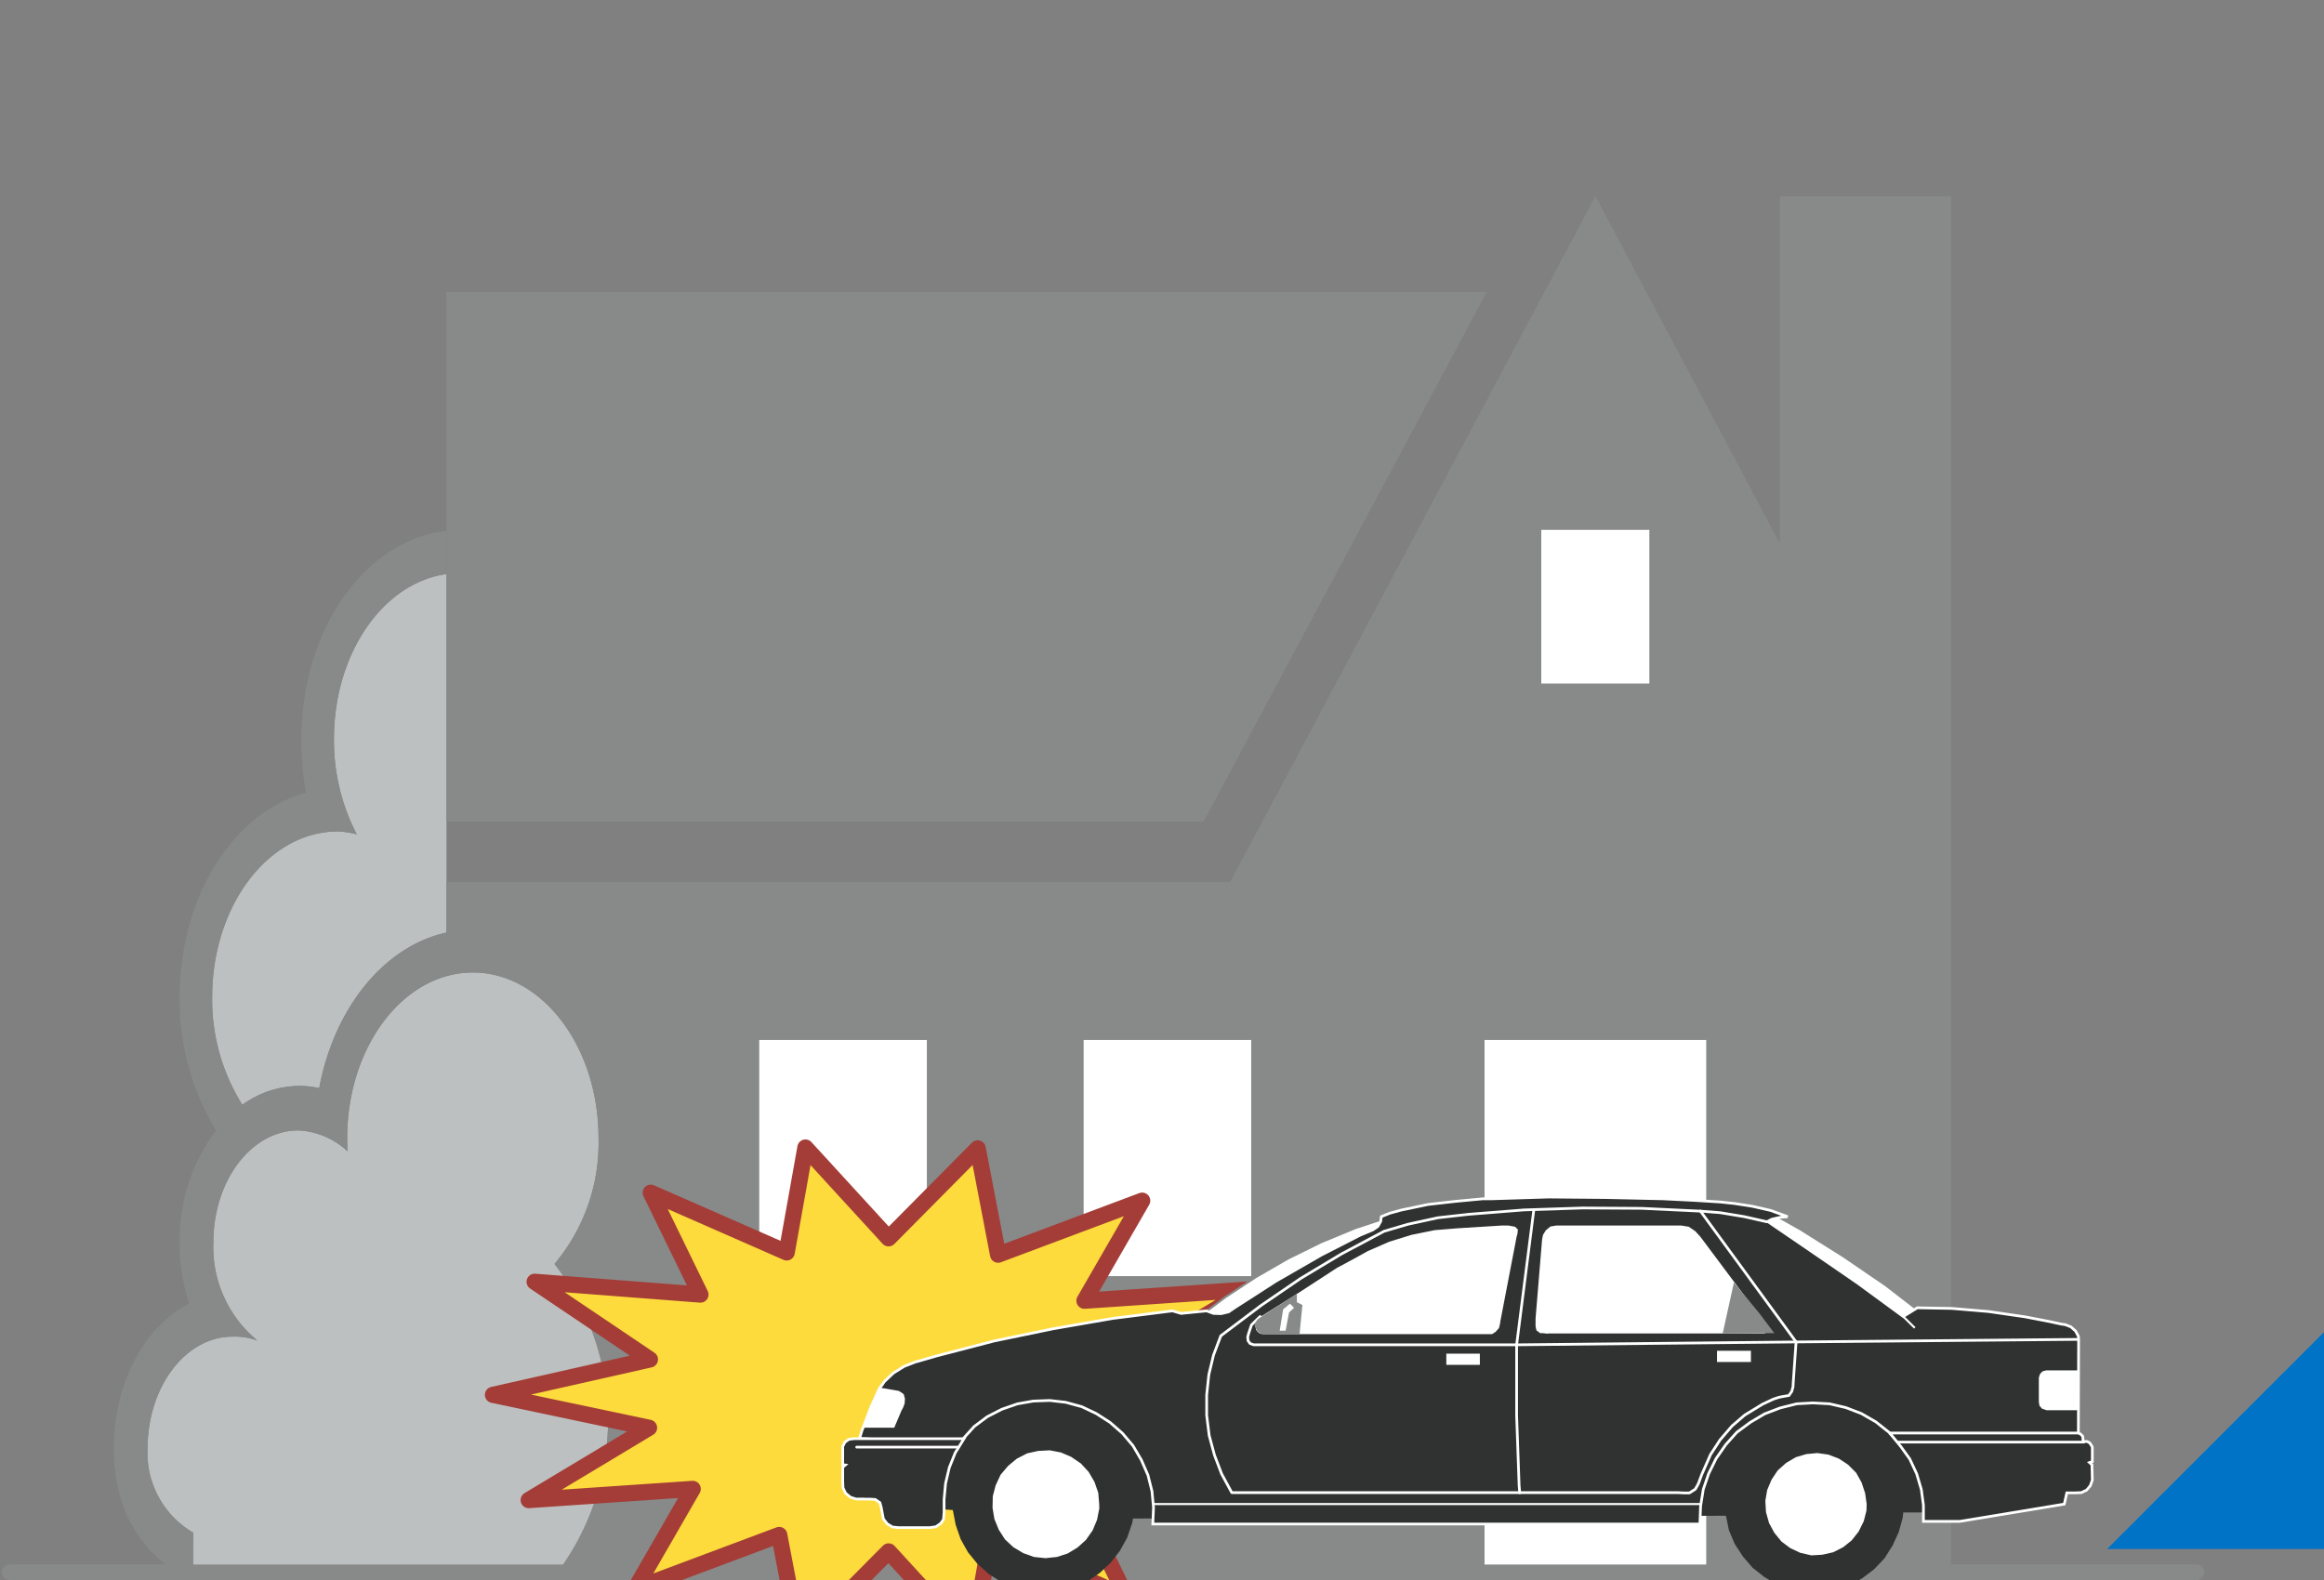<svg xmlns="http://www.w3.org/2000/svg" xmlns:xlink="http://www.w3.org/1999/xlink" width="150" height="102" viewBox="0 0 150 102">
  <rect x="0" y="0" width="150" height="102" fill="#808080" stroke="none"/>
  <defs>
    <clipPath id="clip-path">
      <rect id="長方形_2239" data-name="長方形 2239" width="150" height="102" transform="translate(557 1758)" fill="none" opacity="0.21"/>
    </clipPath>
  </defs>
  <g id="img_merit_risk03" transform="translate(-557 -1758)" clip-path="url(#clip-path)">
    <g id="グループ_3238" data-name="グループ 3238">
      <g id="グループ_3199" data-name="グループ 3199" transform="translate(566.521 1820.786)">
        <path id="パス_1434" data-name="パス 1434" d="M775.495,572v-.008a16.438,16.438,0,0,0,.228-20.461,12.132,12.132,0,0,0,2.844-8.114c0-5.906-3.636-10.7-8.114-10.7s-8.111,4.792-8.111,10.7c0,.284.008.563.022.842a5.016,5.016,0,0,0-3.172-1.347c-3.032,0-5.488,3.238-5.488,7.228a7.8,7.8,0,0,0,2.848,6.341,4.241,4.241,0,0,0-1.612-.257c-3.025,0-5.483,3.231-5.483,7.233a5.953,5.953,0,0,0,2.95,5.424l-.021,3.12c-2.528-1.182,23.109,0,23.109,0" transform="translate(-749.457 -532.72)" fill="#bdc0c0"/>
      </g>
      <g id="グループ_3200" data-name="グループ 3200" transform="translate(570.691 1795.061)">
        <path id="パス_1435" data-name="パス 1435" d="M767.214,516.491c-4.087.558-7.263,5.115-7.263,10.644a13.134,13.134,0,0,0,1.473,6.158,5.816,5.816,0,0,0-1.221-.187c-4.481,0-8.114,4.792-8.114,10.7a12.757,12.757,0,0,0,1.951,6.946,6.313,6.313,0,0,1,3.613-1.216,5.594,5.594,0,0,1,1.347.143c.959-5.168,4.183-9.162,8.213-10.045l0-3.251Z" transform="translate(-752.088 -516.491)" fill="#bdc0c0"/>
      </g>
      <g id="グループ_3201" data-name="グループ 3201" transform="translate(585.817 1776.835)">
        <path id="パス_1436" data-name="パス 1436" d="M761.63,504.994h67.146L810.5,539.188H761.63Z" transform="translate(-761.63 -504.994)" fill="#888a8a"/>
      </g>
      <g id="グループ_3202" data-name="グループ 3202" transform="translate(564.344 1770.675)">
        <path id="パス_1437" data-name="パス 1437" d="M776.3,590.5h90.365V501.107H855.618v22.421l-11.9-22.421-23.584,44.277H769.558l0,3.251c-4.031.883-7.254,4.878-8.213,10.045a5.594,5.594,0,0,0-1.347-.143,6.313,6.313,0,0,0-3.613,1.216,12.763,12.763,0,0,1-1.95-6.945c0-5.908,3.632-10.7,8.113-10.7a5.8,5.8,0,0,1,1.221.187,13.149,13.149,0,0,1-1.473-6.158c0-5.527,3.177-10.086,7.265-10.644l0-2.788c-5.249.574-9.362,6.369-9.362,13.433a17.97,17.97,0,0,0,.292,3.471c-4.654,1.255-8.154,6.685-8.154,13.2a16.213,16.213,0,0,0,2.351,8.6,11.8,11.8,0,0,0-2.351,7.228,12.731,12.731,0,0,0,.614,3.95c-2.864,1.466-4.86,5.073-4.86,9.365,0,4.4,2.138,7.155,5.106,8.544l.022-3.12a5.951,5.951,0,0,1-2.952-5.424c0-4,2.459-7.233,5.483-7.233a4.241,4.241,0,0,1,1.612.257,7.8,7.8,0,0,1-2.847-6.339c0-3.991,2.454-7.23,5.486-7.23a5.016,5.016,0,0,1,3.172,1.347c-.014-.279-.022-.558-.022-.842,0-5.906,3.631-10.7,8.111-10.7s8.114,4.792,8.114,10.7a12.132,12.132,0,0,1-2.844,8.114,16.438,16.438,0,0,1-.228,20.461Z" transform="translate(-748.084 -501.107)" fill="#888a8a"/>
      </g>
      <g id="グループ_3203" data-name="グループ 3203" transform="translate(606.18 1825.312)">
        <rect id="長方形_2230" data-name="長方形 2230" width="10.469" height="14.895" fill="#fff"/>
        <rect id="長方形_2231" data-name="長方形 2231" width="10.469" height="14.895" fill="none" stroke="#fff" stroke-width="0.349"/>
      </g>
      <g id="グループ_3204" data-name="グループ 3204" transform="translate(627.117 1825.312)">
        <rect id="長方形_2232" data-name="長方形 2232" width="10.465" height="14.895" fill="#fff"/>
        <rect id="長方形_2233" data-name="長方形 2233" width="10.465" height="14.895" fill="none" stroke="#fff" stroke-width="0.349"/>
      </g>
      <g id="グループ_3205" data-name="グループ 3205" transform="translate(656.48 1792.204)">
        <rect id="長方形_2234" data-name="長方形 2234" width="6.975" height="9.924" fill="#fff"/>
      </g>
      <g id="グループ_3206" data-name="グループ 3206" transform="translate(652.993 1825.312)">
        <rect id="長方形_2235" data-name="長方形 2235" width="13.958" height="34.762" fill="#fff"/>
        <rect id="長方形_2236" data-name="長方形 2236" width="13.958" height="34.762" fill="none" stroke="#fff" stroke-width="0.349"/>
      </g>
      <g id="グループ_3207" data-name="グループ 3207" transform="translate(557.622 1860.068)">
        <line id="線_317" data-name="線 317" x2="141.144" transform="translate(0 -0.568)" fill="none" stroke="#888a8a" stroke-linecap="round" stroke-linejoin="round" stroke-width="1"/>
      </g>
      <g id="グループ_3208" data-name="グループ 3208" transform="translate(588.817 1832.083)">
        <path id="パス_1438" data-name="パス 1438" d="M814.6,555.81l-10.131,2.281,7.436,5.017-10.7-.822,3.207,6.573-8.776-3.853-1.209,6.768-5.366-5.854-5.751,5.8L782,564.859l-9.307,3.484,3.722-6.459-10.584.72,7.766-4.667-10.072-2.126,10.129-2.285-7.44-5.013,10.7.824-3.206-6.575,8.775,3.853,1.209-6.768,5.366,5.858,5.751-5.805,1.318,6.862,9.3-3.486-3.724,6.459,10.594-.721-7.768,4.667Z" transform="translate(-763.523 -539.847)" fill="#fddb3c"/>
      </g>
      <g id="グループ_3209" data-name="グループ 3209" transform="translate(588.817 1832.083)">
        <path id="パス_1439" data-name="パス 1439" d="M814.6,555.81l-10.131,2.281,7.436,5.017-10.7-.822,3.207,6.573-8.776-3.853-1.209,6.768-5.366-5.854-5.751,5.8L782,564.859l-9.307,3.484,3.722-6.459-10.584.72,7.766-4.667-10.072-2.126,10.129-2.285-7.44-5.013,10.7.824-3.206-6.575,8.775,3.853,1.209-6.768,5.366,5.858,5.751-5.805,1.318,6.862,9.3-3.486-3.724,6.459,10.594-.721-7.768,4.667Z" transform="translate(-763.523 -539.847)" fill="none" stroke="#a43d37" stroke-linejoin="round" stroke-width="1.047"/>
      </g>
      <g id="グループ_3210" data-name="グループ 3210" transform="translate(615.952 1847.396)">
        <path id="パス_1440" data-name="パス 1440" d="M781.717,549.507l65.545.187-.178,8.057h-2.552l-.035.346-.258.929-.4.867-.51.81-.672.709-.767.584-.842.465-.908.283-.937.164-.969-.021-.92-.182-.928-.3-.82-.487-.76-.6-.625-.728-.525-.807-.377-.891-.191-.93-38.267.182-.059.3-.32.933-.467.846-.6.769-.7.662-.8.547-.883.383-.927.246-.961.1-.953-.064-.953-.236-.877-.389-.824-.525-.722-.648-.606-.744-.476-.849-.322-.933-.182-.947-2.541-.18Z" transform="translate(-780.641 -549.507)" fill="#303231"/>
      </g>
      <g id="グループ_3211" data-name="グループ 3211" transform="translate(634.685 1836.387)">
        <path id="パス_1441" data-name="パス 1441" d="M792.818,550.08l44.442.182,1.828-1.1-2.607-2.017-2.716-1.855-2.806-1.763-1.726-.968-24.739.158-2.267.75-2.2.91-2.127,1.049-2.066,1.193-1.99,1.312-1.382,1.035Z" transform="translate(-792.459 -542.562)" fill="#fff"/>
      </g>
      <g id="グループ_3212" data-name="グループ 3212" transform="translate(634.685 1836.387)">
        <path id="パス_1442" data-name="パス 1442" d="M792.818,550.08l44.442.182,1.828-1.1-2.607-2.017-2.716-1.855-2.806-1.763-1.726-.968-24.739.158-2.267.75-2.2.91-2.127,1.049-2.066,1.193-1.99,1.312-1.382,1.035Z" transform="translate(-792.459 -542.562)" fill="none" stroke="#888a8a" stroke-width="0.132"/>
      </g>
      <g id="グループ_3213" data-name="グループ 3213" transform="translate(612.479 1835.278)">
        <path id="パス_1443" data-name="パス 1443" d="M784.906,557.8l.238-.344.707-.783.844-.631.943-.482,1-.346,1.023-.181,1.066-.039,1.031.119,1.035.283.937.445.885.568.8.7.685.808.535.914.43.986.258,1.031.1,1.054-.045,1.068h35.339l-.024-.08.039-1.07.176-1.092.346-1.01.48-.972.631-.908.709-.791.869-.642.927-.549,1-.381,1.068-.266,1.043-.058,1.078.058,1.048.244,1,.383.947.545.838.666.752.791,11.472-.547.016-6.247-.016-.2-.183-.338-.3-.265-.361-.141-.281-.041-.724-.158-1.607-.309-2.341-.34-2.369-.2-2.226-.041-.908.563-2.947-2.16-2.968-2.039-2.845-1.941.277-.141.541-.123.478-.043-1.1-.4-1.164-.266-1.15-.18-.937-.1-1.7-.105-2.009-.1-3.7-.082-3.669-.033-3.695.115h-.557l-1.771.166-1.763.2-1.742.365-.724.2-.545.219-.039.307-.182.324-.318.221-.826.344-2.523,1.293-2.913,1.677-2.669,1.718-.383.264-.48.117-.5-.016-.443-.164-1.646.164-.557-.164-3.857.488-3.831.664-3.814.789-3.728.968-1.2.348-.145.035-.742.289-.705.439-.572.545-.127.187-.2.26-.539,1.193-.586,1.533-.153.5Z" transform="translate(-778.45 -541.862)" fill="#303231"/>
      </g>
      <g id="グループ_3214" data-name="グループ 3214" transform="translate(612.479 1835.278)">
        <path id="パス_1444" data-name="パス 1444" d="M784.906,557.8l.238-.344.707-.783.844-.631.943-.482,1-.346,1.023-.181,1.066-.039,1.031.119,1.035.283.937.445.885.568.8.7.685.808.535.914.43.986.258,1.031.1,1.054-.045,1.068h35.339l-.024-.08.039-1.07.176-1.092.346-1.01.48-.972.631-.908.709-.791.869-.642.927-.549,1-.381,1.068-.266,1.043-.058,1.078.058,1.048.244,1,.383.947.545.838.666.752.791,11.472-.547.016-6.247-.016-.2-.183-.338-.3-.265-.361-.141-.281-.041-.724-.158-1.607-.309-2.341-.34-2.369-.2-2.226-.041-.908.563-2.947-2.16-2.968-2.039-2.845-1.941.277-.141.541-.123.478-.043-1.1-.4-1.164-.266-1.15-.18-.937-.1-1.7-.105-2.009-.1-3.7-.082-3.669-.033-3.695.115h-.557l-1.771.166-1.763.2-1.742.365-.724.2-.545.219-.039.307-.182.324-.318.221-.826.344-2.523,1.293-2.913,1.677-2.669,1.718-.383.264-.48.117-.5-.016-.443-.164-1.646.164-.557-.164-3.857.488-3.831.664-3.814.789-3.728.968-1.2.348-.145.035-.742.289-.705.439-.572.545-.127.187-.2.26-.539,1.193-.586,1.533-.153.5Z" transform="translate(-778.45 -541.862)" fill="none" stroke="#fff" stroke-width="0.175"/>
      </g>
      <g id="グループ_3215" data-name="グループ 3215" transform="translate(678.945 1850.511)">
        <path id="パス_1445" data-name="パス 1445" d="M820.38,551.472l.078.063.648.791.592.822.445.955.3,1.008.137,1.012v1.053h2.349l6.743-1.115.162-.726h.558l.383-.016.344-.166.236-.285.125-.361v-.082l-.023-.908-.156-.139.18-.063v-.929l-.064-.123-.115-.164-.166-.08h-.258v-.182l-.021-.16-.143-.141-.137-.063h-12.2Z" transform="translate(-820.38 -551.472)" fill="#303231"/>
      </g>
      <g id="グループ_3216" data-name="グループ 3216" transform="translate(678.945 1850.511)">
        <path id="パス_1446" data-name="パス 1446" d="M820.38,551.472l.078.063.648.791.592.822.445.955.3,1.008.137,1.012v1.053h2.349l6.743-1.115.162-.726h.558l.383-.016.344-.166.236-.285.125-.361v-.082l-.023-.908-.156-.139.18-.063v-.929l-.064-.123-.115-.164-.166-.08h-.258v-.182l-.021-.16-.143-.141-.137-.063h-12.2Z" transform="translate(-820.38 -551.472)" fill="none" stroke="#fff" stroke-width="0.175"/>
      </g>
      <g id="グループ_3217" data-name="グループ 3217" transform="translate(679.499 1851.098)">
        <line id="線_318" data-name="線 318" x1="12.005" fill="none" stroke="#fff" stroke-linecap="round" stroke-linejoin="round" stroke-width="0.175"/>
      </g>
      <g id="グループ_3218" data-name="グループ 3218" transform="translate(611.392 1850.874)">
        <path id="パス_1447" data-name="パス 1447" d="M778.989,555.6h-.359l-.365-.115-.32-.265-.162-.344-.018-.4v-.93l.164-.141-.164-.02v-1.174l.139-.281.26-.184.322-.041h7.108l-.566.91-.383.951-.244,1.031-.094,1.029v.83l-.039.469-.187.258-.3.205-.381.057h-2.048l-.379-.039-.34-.207-.244-.316-.078-.41-.063-.338-.082-.3-.3-.207-.336-.023h-.545Z" transform="translate(-777.764 -551.701)" fill="#303231"/>
      </g>
      <g id="グループ_3219" data-name="グループ 3219" transform="translate(611.392 1850.874)">
        <path id="パス_1448" data-name="パス 1448" d="M778.989,555.6h-.359l-.365-.115-.32-.265-.162-.344-.018-.4v-.93l.164-.141-.164-.02v-1.174l.139-.281.26-.184.322-.041h7.108l-.566.91-.383.951-.244,1.031-.094,1.029v.83l-.039.469-.187.258-.3.205-.381.057h-2.048l-.379-.039-.34-.207-.244-.316-.078-.41-.063-.338-.082-.3-.3-.207-.336-.023h-.545Z" transform="translate(-777.764 -551.701)" fill="none" stroke="#fff" stroke-width="0.175"/>
      </g>
      <g id="グループ_3220" data-name="グループ 3220" transform="translate(612.294 1851.422)">
        <line id="線_319" data-name="線 319" x2="6.579" fill="none" stroke="#fff" stroke-linecap="round" stroke-linejoin="round" stroke-width="0.175"/>
      </g>
      <g id="グループ_3221" data-name="グループ 3221" transform="translate(631.413 1855.097)">
        <line id="線_320" data-name="線 320" x2="35.338" fill="none" stroke="#fff" stroke-width="0.132"/>
      </g>
      <g id="グループ_3222" data-name="グループ 3222" transform="translate(637.531 1842.992)">
        <path id="パス_1449" data-name="パス 1449" d="M795.055,546.728l-.557.545-.185.55-.059.223.023.242.133.183.225.08h17.178l17.834-.183,18.219-.166" transform="translate(-794.254 -546.728)" fill="none" stroke="#fff" stroke-linecap="round" stroke-linejoin="round" stroke-width="0.175"/>
      </g>
      <g id="グループ_3223" data-name="グループ 3223" transform="translate(635.827 1835.98)">
        <path id="パス_1450" data-name="パス 1450" d="M828.392,543.2l-1.443-.328-1.568-.26-1.279-.1-3.794-.18-3.8-.023-3.79.125-3.573.283-1.988.223-1.943.422-1.525.449-2.734,1.453-2.665,1.6-2.544,1.738-2.57,1.937" transform="translate(-793.179 -542.305)" fill="none" stroke="#fff" stroke-linecap="round" stroke-linejoin="round" stroke-width="0.175"/>
      </g>
      <g id="グループ_3224" data-name="グループ 3224" transform="translate(679.843 1842.992)">
        <line id="線_321" data-name="線 321" x2="0.744" y2="0.732" fill="none" stroke="#fff" stroke-width="0.132"/>
      </g>
      <g id="グループ_3225" data-name="グループ 3225" transform="translate(634.884 1836.182)">
        <path id="パス_1451" data-name="パス 1451" d="M824.451,542.432l6.175,8.449-.18,2.566-.018.324-.08.3-.182.268-.326.055-.312.059-.369.121-.7.328-1.148.7-.822.707-.764.89-.619.951-.56,1.271-.146.389-.018.058-.08.2-.184.322-.377.24H823.4l-.418-.02H794.209l-.039-.062-.621-1.146-.461-1.213-.344-1.275-.16-1.295v-1.314l.139-1.312.3-1.254.465-1.232" transform="translate(-792.584 -542.432)" fill="none" stroke="#fff" stroke-linecap="round" stroke-linejoin="round" stroke-width="0.175"/>
      </g>
      <g id="グループ_3226" data-name="グループ 3226" transform="translate(654.889 1836.183)">
        <path id="パス_1452" data-name="パス 1452" d="M805.406,560.621l-.041-.484-.16-4.528v-4.544l1.1-8.631" transform="translate(-805.205 -542.433)" fill="none" stroke="#fff" stroke-linecap="round" stroke-linejoin="round" stroke-width="0.175"/>
      </g>
      <g id="グループ_3227" data-name="グループ 3227" transform="translate(650.351 1845.388)">
        <rect id="長方形_2237" data-name="長方形 2237" width="2.164" height="0.722" fill="#fff"/>
      </g>
      <g id="グループ_3228" data-name="グループ 3228" transform="translate(667.822 1845.202)">
        <rect id="長方形_2238" data-name="長方形 2238" width="2.189" height="0.724" fill="#fff"/>
      </g>
      <g id="グループ_3229" data-name="グループ 3229" transform="translate(612.716 1847.584)">
        <path id="パス_1453" data-name="パス 1453" d="M779.119,550.834l-.3.726-.217.65h2l.469-1.111.1-.183.1-.264.02-.32-.08-.285-.162-.121-.18-.1-.139-.019-1.027-.18-.234.461Z" transform="translate(-778.599 -549.625)" fill="#fff"/>
      </g>
      <g id="グループ_3230" data-name="グループ 3230" transform="translate(688.596 1846.469)">
        <path id="パス_1454" data-name="パス 1454" d="M829.017,551.494H826.97l-.125-.045-.174-.059-.162-.184-.041-.242V549.39l.078-.244.162-.162.222-.062h2.086Z" transform="translate(-826.469 -548.922)" fill="#fff"/>
      </g>
      <g id="グループ_3231" data-name="グループ 3231" transform="translate(637.982 1837.115)">
        <path id="パス_1455" data-name="パス 1455" d="M794.539,549.262l.09.486.088.123.158.121.2.043h14.784l.224-.143.223-.246.08-.324v-.061l1.06-5.516.061-.221v-.058l.023-.184-.184-.18-.443-.082h-.379l-2.892.18-1.5.123-1.468.3-1.439.445-1.386.605-.947.525-.865.465-.154.078-.443.289-2.142,1.392-2.372,1.492Z" transform="translate(-794.539 -543.021)" fill="#fff"/>
      </g>
      <g id="グループ_3232" data-name="グループ 3232" transform="translate(656.113 1837.114)">
        <path id="パス_1456" data-name="パス 1456" d="M820.626,549.648l-.025-.564-3.988-5.337-.328-.359-.42-.285-.48-.082h-8.063l-.383.063-.3.242-.183.3-.061.3-.42,5.1v.5l.057.264.24.181h.2l.276.039v-.018H820.8Z" transform="translate(-805.977 -543.02)" fill="#fff"/>
      </g>
      <g id="グループ_3233" data-name="グループ 3233" transform="translate(668.188 1840.792)">
        <path id="パス_1457" data-name="パス 1457" d="M813.594,548.635l.726-3.294,1.65,2,.955,1.271Z" transform="translate(-813.594 -545.341)" fill="#888a8a"/>
      </g>
      <g id="グループ_3234" data-name="グループ 3234" transform="translate(637.981 1841.52)">
        <path id="パス_1458" data-name="パス 1458" d="M797.262,545.8v.545l.359.182-.187,1.884h-2.447l-.26-.186-.189-.324v-.18l.189-.264.26-.186Z" transform="translate(-794.538 -545.8)" fill="#888a8a"/>
      </g>
      <g id="グループ_3235" data-name="グループ 3235" transform="translate(639.598 1842.164)">
        <path id="パス_1459" data-name="パス 1459" d="M796.482,546.471l-.322.3-.223,1.174h-.379l.221-1.375.439-.367Z" transform="translate(-795.558 -546.206)" fill="#fff"/>
      </g>
      <g id="グループ_3236" data-name="グループ 3236" transform="translate(621.061 1851.625)">
        <path id="パス_1460" data-name="パス 1460" d="M790.749,555.647l-.06-.726-.242-.7-.379-.65-.5-.543-.629-.428-.658-.283-.719-.139-.75.039-.721.16-.664.344-.559.465-.482.568-.32.685-.185.7-.016.752.121.726.285.693.4.623.539.5.646.385.681.244.744.078.74-.078.7-.227.629-.383.543-.488.435-.623.285-.685.143-.728Z" transform="translate(-783.864 -552.175)" fill="#fff"/>
      </g>
      <g id="グループ_3237" data-name="グループ 3237" transform="translate(670.937 1851.803)">
        <path id="パス_1461" data-name="パス 1461" d="M821.872,555.581l-.1-.707-.227-.685-.351-.627-.525-.525-.582-.385-.683-.263-.722-.1-.7.066-.679.2-.627.369-.543.484-.4.6-.281.668-.119.7.043.73.2.709.342.627.463.566.566.42.637.3.724.166.7-.041.707-.16.643-.326.552-.443.443-.564.332-.668.176-.689Z" transform="translate(-815.328 -552.287)" fill="#fff"/>
      </g>
      <path id="パス_1462" data-name="パス 1462" d="M14,0V14H0Z" transform="translate(693 1844)" fill="#0073c6"/>
    </g>
  </g>
</svg>
